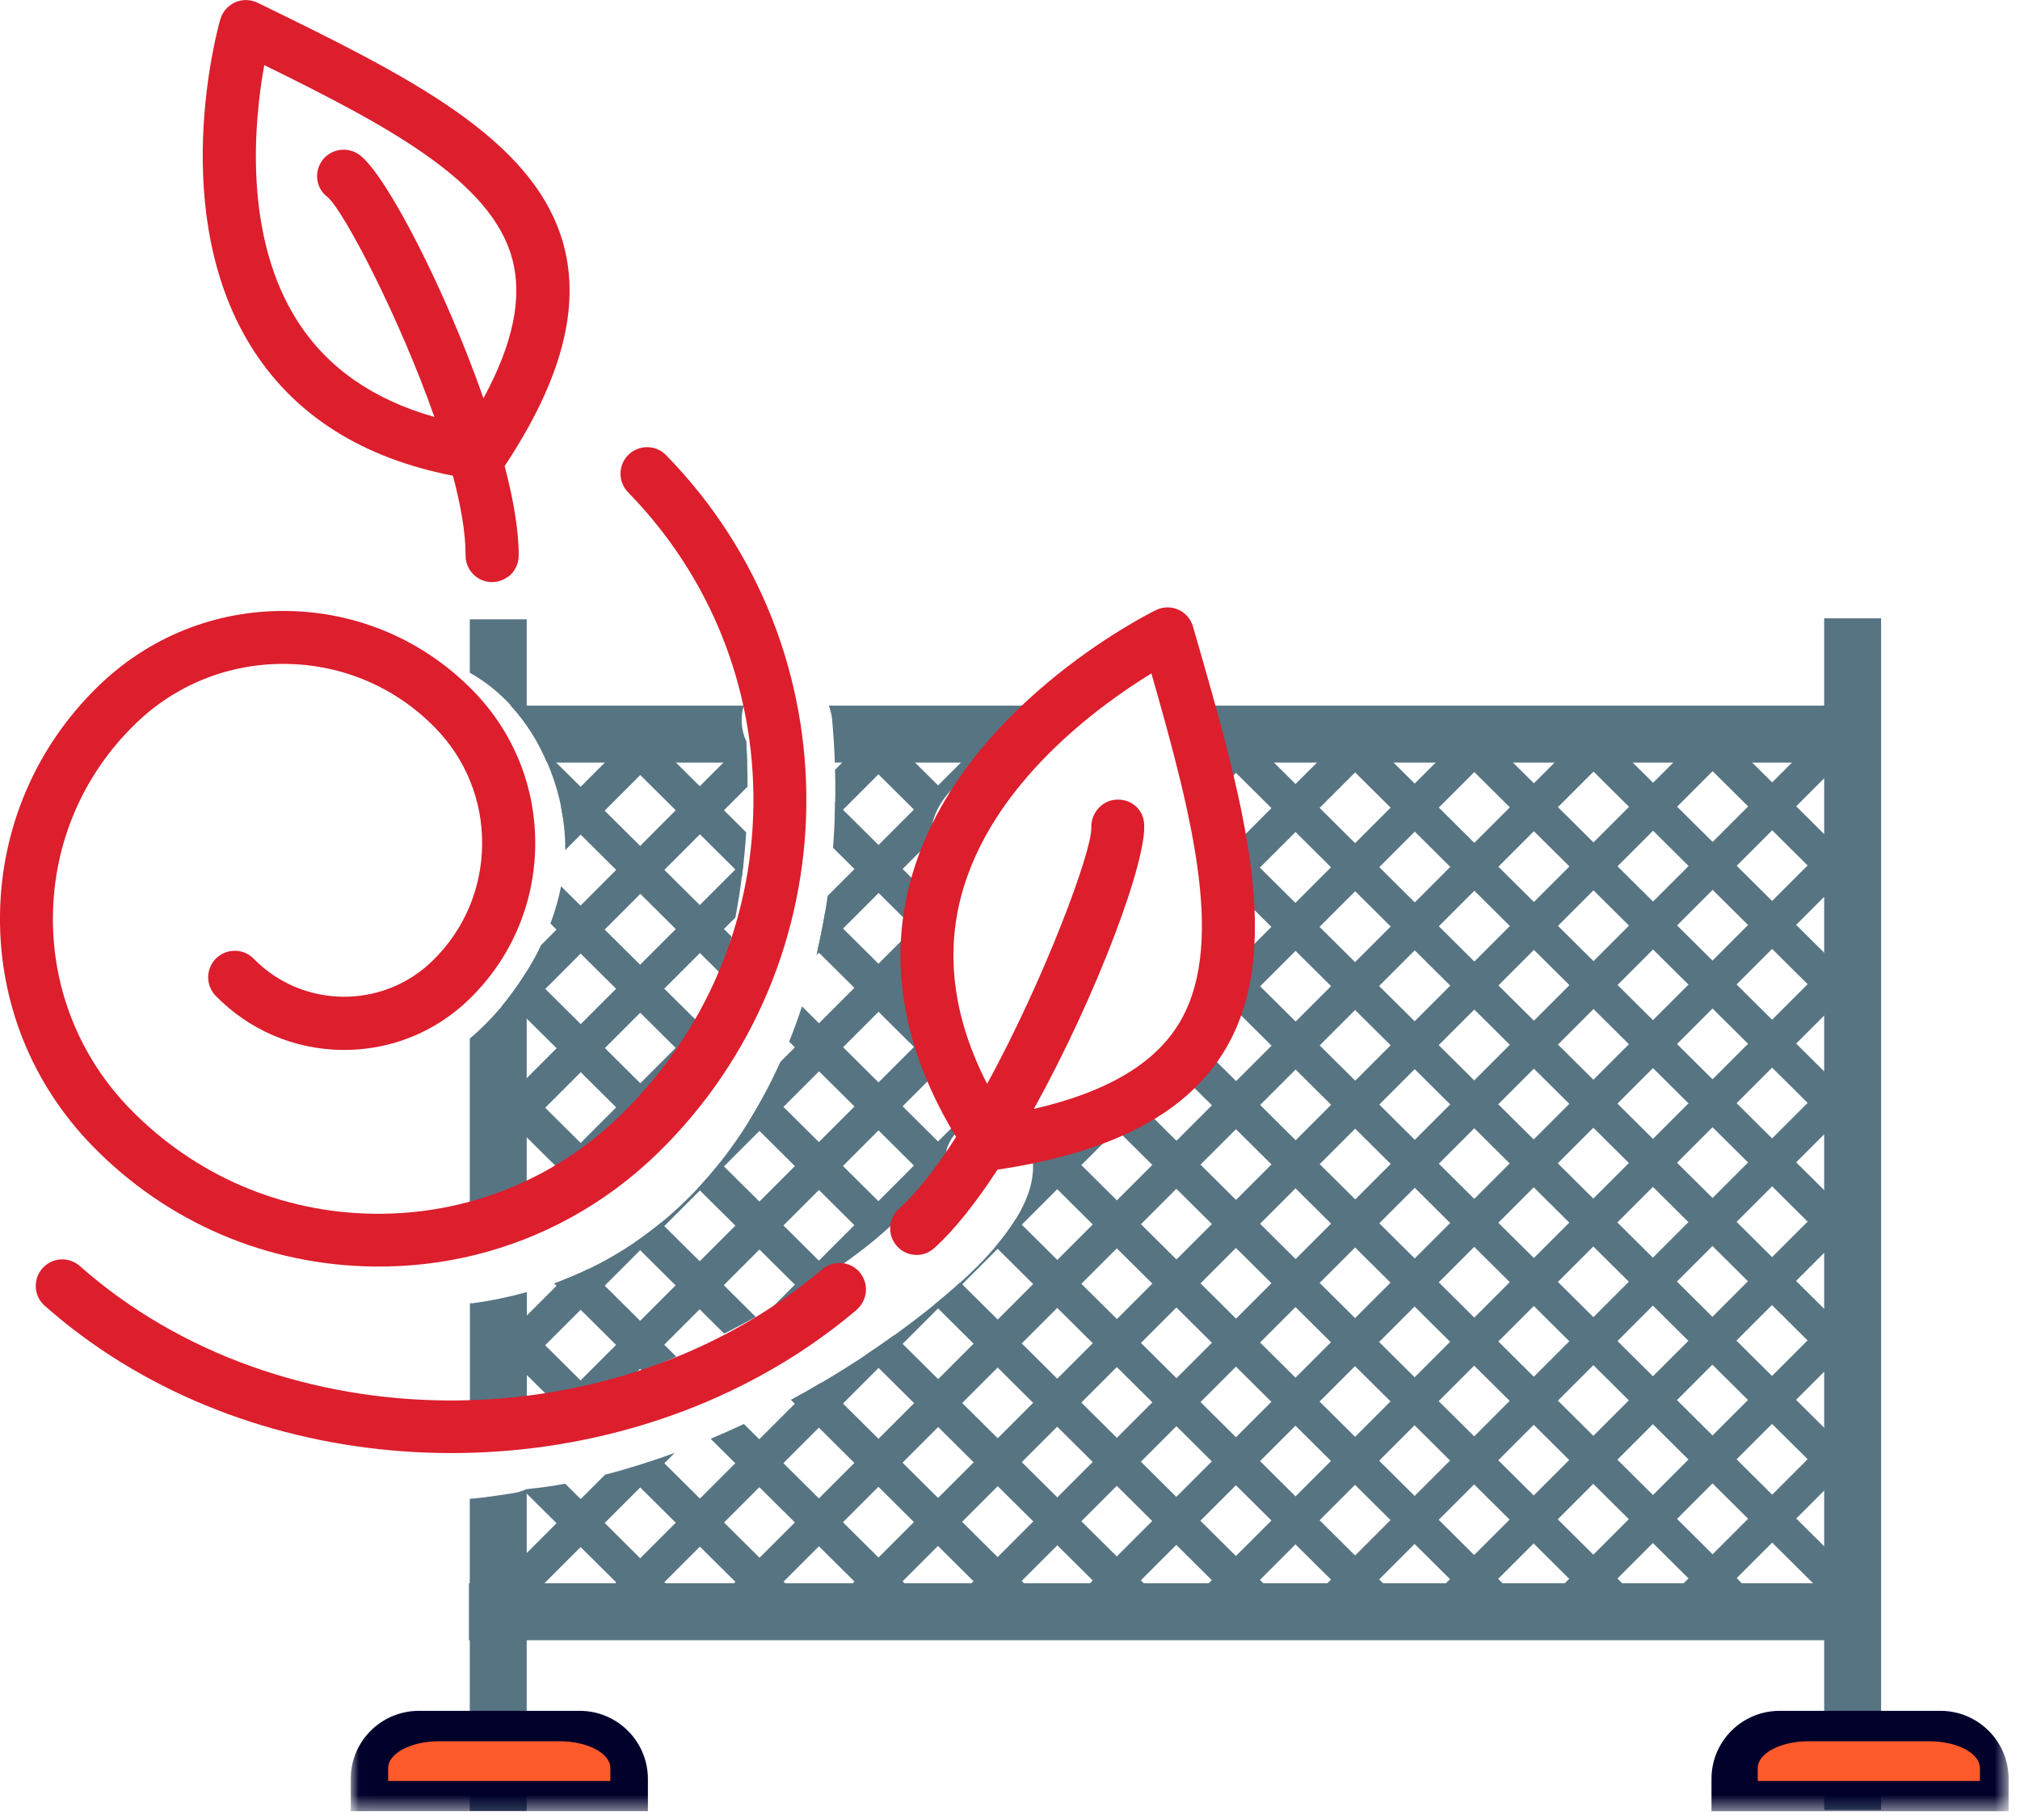 <svg width="121" height="109" viewBox="0 0 121 109" fill="none" xmlns="http://www.w3.org/2000/svg">
<g id="svg8" clip-path="url(#clip0_5755_787)">
<g id="Grupo 808">
<path id="Vector" d="M49.649 42.26C49.739 42.51 49.809 42.77 49.839 43.03C49.919 43.9 49.979 44.78 50.009 45.67H61.779C61.909 45.58 62.029 45.48 62.159 45.4C62.669 44.25 63.379 43.22 64.459 42.26H49.659H49.649Z" fill="#577482"/>
<path id="Vector_2" d="M30.59 42.26C31.5 43.25 32.23 44.41 32.77 45.67H44.75C44.74 45.23 44.72 44.8 44.69 44.37C44.4 43.72 44.34 42.95 44.55 42.26H30.59Z" fill="#577482"/>
<path id="Vector_3" d="M71.109 42.26C71.479 42.59 71.789 42.96 72.029 43.37C72.459 44.13 72.659 44.91 72.679 45.67H112.589V42.26H71.119H71.109Z" fill="#577482"/>
<path id="Ret&#195;&#162;ngulo 831" d="M112.58 94.82H28.09V98.23H112.58V94.82Z" fill="#577482"/>
<path id="Ret&#195;&#162;ngulo 832" d="M112.68 37.03H109.27V108.39H112.68V37.03Z" fill="#577482"/>
<path id="Vector_4" d="M31.55 43.43V37.09H28.14V40.29C29.5 41.05 30.65 42.14 31.55 43.43Z" fill="#577482"/>
<path id="Vector_5" d="M28.14 62.2V72.83C28.14 72.83 28.23 72.8 28.28 72.8C29.44 72.65 30.53 72.38 31.55 72.04V58.19C30.61 59.72 29.44 61.1 28.14 62.2Z" fill="#577482"/>
<path id="Vector_6" d="M28.509 84.49C28.569 84.49 28.609 84.48 28.659 84.47C28.829 84.44 29.009 84.42 29.179 84.39C29.179 84.39 29.199 84.39 29.209 84.39C29.549 84.19 29.949 84.06 30.419 84.03C30.799 84.01 31.179 83.97 31.559 83.93V77.38C30.519 77.67 29.429 77.9 28.289 78.05C28.239 78.05 28.199 78.05 28.149 78.05V84.5C28.269 84.5 28.399 84.5 28.519 84.48L28.509 84.49Z" fill="#577482"/>
<path id="Vector_7" d="M30.61 89.45C30.61 89.45 30.69 89.45 30.74 89.43C30.66 89.44 30.59 89.45 30.51 89.46C30.51 89.46 30.51 89.46 30.5 89.46C30.46 89.46 30.42 89.47 30.38 89.48C30.17 89.51 29.97 89.54 29.76 89.57C29.22 89.65 28.68 89.72 28.14 89.76V108.45H31.55V89.18C31.26 89.31 30.95 89.4 30.62 89.44L30.61 89.45Z" fill="#577482"/>
<g id="Grupo 807">
<g id="Clip path group">
<mask id="mask0_5755_787" style="mask-type:luminance" maskUnits="userSpaceOnUse" x="21" y="37" width="100" height="72">
<g id="clippath">
<path id="Vector_8" d="M120.33 37.03H21.01V108.48H120.33V37.03Z" fill="white"/>
</g>
</mask>
<g mask="url(#mask0_5755_787)">
<g id="Group">
<g id="Grupo 806">
<path id="Caminho 441" d="M38.81 108.48V106.54C38.81 104.29 36.98 102.46 34.73 102.46H25.09C22.84 102.46 21.01 104.28 21.01 106.53V108.47H38.81V108.48Z" fill="#00002B"/>
<path id="Caminho 442" d="M120.32 108.48V106.54C120.32 104.29 118.49 102.46 116.24 102.46H106.6C104.35 102.46 102.52 104.28 102.52 106.53V108.48H120.32Z" fill="#00002B"/>
<path id="Caminho 441_2" d="M36.56 106.66V105.89C36.56 105 35.2 104.28 33.51 104.28H26.3C24.62 104.28 23.25 105 23.25 105.89V106.66H36.55H36.56Z" fill="#FF5A2B"/>
<path id="Caminho 441_3" d="M118.6 106.66V105.89C118.6 105 117.24 104.28 115.55 104.28H108.34C106.66 104.28 105.29 105 105.29 105.89V106.66H118.59H118.6Z" fill="#FF5A2B"/>
<path id="Vector_9" d="M33.85 50.87C33.85 50.87 33.85 50.91 33.85 50.92L40.63 44.14H37.76L33.6 48.3C33.77 49.15 33.86 50.01 33.86 50.86L33.85 50.87Z" fill="#577482"/>
<path id="Vector_10" d="M44.69 44.36C44.69 44.36 44.69 44.34 44.68 44.32L32.42 56.59C31.79 57.9 30.98 59.15 30.06 60.26V61.83L44.78 47.11C44.78 46.18 44.75 45.26 44.7 44.37L44.69 44.36Z" fill="#577482"/>
<path id="Vector_11" d="M50 48.99L54.84 44.15H51.97L50.02 46.1C50.05 47.06 50.04 48.02 50 48.99Z" fill="#577482"/>
<path id="Vector_12" d="M44.54 51.58L30.05 66.07V68.95L44.05 54.95C44.26 53.83 44.43 52.71 44.54 51.58Z" fill="#577482"/>
<path id="Vector_13" d="M59.09 44.14L49.58 53.65C49.41 54.84 49.18 56.03 48.91 57.2L55.71 50.4C55.75 47.67 57.91 46.1 60.21 45.9L61.97 44.14H59.1H59.09Z" fill="#577482"/>
<path id="Vector_14" d="M31.029 72.2C36.669 70.5 40.259 66.14 42.349 60.88L31.029 72.2Z" fill="#577482"/>
<path id="Vector_15" d="M56.07 54.27L46.74 63.6C44.11 69.46 39.84 74.3 33.65 76.69L30.04 80.3V83.18L56.19 57.03C56.18 56.46 56.19 55.88 56.26 55.31C56.19 54.96 56.13 54.62 56.07 54.28V54.27Z" fill="#577482"/>
<path id="Vector_16" d="M72.109 48C72.109 48.07 72.109 48.13 72.119 48.2L76.179 44.14H73.309L72.579 44.87C72.789 45.96 72.609 47.04 72.109 48Z" fill="#577482"/>
<path id="Vector_17" d="M38.08 82.24L56.95 63.37C56.92 63.07 56.92 62.76 56.95 62.42C56.98 62.1 56.87 61.45 56.74 60.71L33.95 83.5C35.33 83.19 36.71 82.75 38.09 82.24H38.08Z" fill="#577482"/>
<path id="Vector_18" d="M73.04 54.39L83.29 44.14H80.419L72.519 52.04C72.769 52.79 72.939 53.58 73.04 54.39Z" fill="#577482"/>
<path id="Vector_19" d="M36.23 88.33L30.05 94.51V95.18H32.25L40.42 87.01C39.03 87.52 37.63 87.96 36.24 88.32L36.23 88.33Z" fill="#577482"/>
<path id="Vector_20" d="M48.05 77.27C50.31 75.92 52.44 74.42 54.27 72.51C54.67 72.09 55.07 71.65 55.44 71.2C56.7 69.66 56.21 69.38 56.82 70.61H56.83C55.89 68.46 58 66.57 59.8 66.89C59.29 66.72 58.82 66.48 58.4 66.15L46.21 78.34C46.84 77.98 47.45 77.63 48.04 77.28L48.05 77.27Z" fill="#577482"/>
<path id="Vector_21" d="M87.529 44.14L72.879 58.79C72.139 62.36 69.9 65.4 66.019 65.65L61.88 69.79C61.98 73.47 56.849 77.51 54.459 79.31C52.63 80.69 50.58 82.03 48.4 83.28L36.48 95.19H39.359L90.4 44.15H87.529V44.14Z" fill="#577482"/>
<path id="Caminho 451" d="M46.47 95.19L97.51 44.15H94.64L43.6 95.19H46.47Z" fill="#577482"/>
<path id="Caminho 452" d="M53.58 95.19L104.62 44.15H101.75L50.71 95.19H53.58Z" fill="#577482"/>
<path id="Caminho 453" d="M59.68 96.2L111.23 44.65H108.36L56.81 96.2H59.68Z" fill="#577482"/>
<path id="Caminho 454" d="M110.55 49.56L64.93 95.18H67.8L110.55 52.43V49.56Z" fill="#577482"/>
<path id="Caminho 455" d="M110.55 56.67L72.04 95.18H74.91L110.55 59.54V56.67Z" fill="#577482"/>
<path id="Caminho 456" d="M110.55 63.78L79.14 95.19H82.01L110.55 66.65V63.78Z" fill="#577482"/>
<path id="Caminho 457" d="M110.55 70.89L86.25 95.18H89.12L110.54 73.76V70.88L110.55 70.89Z" fill="#577482"/>
<path id="Caminho 458" d="M110.55 78L93.37 95.18H96.24L110.55 80.87V78Z" fill="#577482"/>
<path id="Caminho 459" d="M110.549 85.12L100.479 95.19H103.349L110.549 87.99V85.12Z" fill="#577482"/>
<path id="Caminho 460" d="M111.189 54.72L100.529 44.14H103.419L111.179 51.85V54.72H111.189Z" fill="#577482"/>
<path id="Caminho 461" d="M111.19 61.83L93.37 44.14H96.26L111.19 58.96V61.83Z" fill="#577482"/>
<path id="Caminho 462" d="M111.19 68.94L86.2 44.14H89.09L111.18 66.06V68.94H111.19Z" fill="#577482"/>
<path id="Caminho 463" d="M111.19 76.05L79.04 44.14H81.93L111.19 73.18V76.05Z" fill="#577482"/>
<path id="Vector_22" d="M74.77 44.14H72.38C72.47 44.37 72.53 44.61 72.58 44.84L111.19 83.17V80.29L74.77 44.14Z" fill="#577482"/>
<path id="Vector_23" d="M72.15 48.66C72.15 48.94 72.15 49.21 72.1 49.48C72.04 49.87 72 50.25 71.95 50.62C72.14 51.01 72.31 51.42 72.46 51.84L111.19 90.28V87.41L72.15 48.67V48.66Z" fill="#577482"/>
<path id="Vector_24" d="M61.42 45.93C61.57 45.81 61.73 45.7 61.89 45.59L60.44 44.15H57.55L59.44 46.03C60.09 45.89 60.76 45.85 61.42 45.93Z" fill="#577482"/>
<path id="Vector_25" d="M73.129 56.74C73.09 57.59 72.969 58.44 72.769 59.25L108.97 95.18H111.19V94.51L73.139 56.74H73.129Z" fill="#577482"/>
<path id="Vector_26" d="M56.73 47.57L53.27 44.14H50.37L55.78 49.51C55.94 48.75 56.27 48.1 56.73 47.58V47.57Z" fill="#577482"/>
<path id="Vector_27" d="M71.54 62.27C71.17 62.86 70.74 63.39 70.24 63.86L101.81 95.19H104.71L71.55 62.27H71.54Z" fill="#577482"/>
<path id="Vector_28" d="M56.019 53.98L50.029 48.03C50.009 48.94 49.969 49.86 49.899 50.77L56.199 57.02C56.179 56.44 56.199 55.87 56.269 55.29C56.179 54.85 56.099 54.41 56.029 53.97L56.019 53.98Z" fill="#577482"/>
<path id="Vector_29" d="M67.52 65.39C66.98 65.54 66.41 65.66 65.79 65.68C65.64 65.68 65.5 65.66 65.34 65.66C65.26 65.73 65.18 65.79 65.09 65.86L94.64 95.19H97.54L67.52 65.39Z" fill="#577482"/>
<path id="Vector_30" d="M44.69 49.84L38.95 44.14H36.06L44.45 52.47C44.56 51.59 44.64 50.72 44.7 49.84H44.69Z" fill="#577482"/>
<path id="Vector_31" d="M56.95 62.42C56.95 62.31 56.95 62.16 56.94 62L49.44 54.56C49.3 55.36 49.14 56.16 48.96 56.96L58.98 66.9C59.25 66.85 59.52 66.85 59.79 66.9C58.06 66.33 56.75 64.85 56.96 62.43L56.95 62.42Z" fill="#577482"/>
<path id="Vector_32" d="M62.1 67.12C61.46 67.19 60.83 67.15 60.22 67.01C60.7 67.2 61.13 67.56 61.45 68.16C61.73 68.69 61.86 69.23 61.88 69.78L87.48 95.19H90.38L62.11 67.13L62.1 67.12Z" fill="#577482"/>
<path id="Vector_33" d="M32.29 44.65C33 45.98 33.49 47.44 33.72 48.93L43.23 58.37C43.45 57.62 43.65 56.86 43.82 56.09L32.3 44.66L32.29 44.65Z" fill="#577482"/>
<path id="Vector_34" d="M56.7 68.87L48.039 60.27C47.809 60.98 47.55 61.69 47.27 62.38L55.749 70.8C56.65 69.56 56.219 69.47 56.929 70.8C56.559 70.11 56.529 69.45 56.709 68.86L56.7 68.87Z" fill="#577482"/>
<path id="Vector_35" d="M60.85 73C60.5 73.57 60.08 74.12 59.63 74.66L81.34 96.2H84.24L60.86 73H60.85Z" fill="#577482"/>
<path id="Vector_36" d="M33.61 53.07C33.46 53.82 33.25 54.57 32.97 55.31L41.17 63.45C41.51 62.82 41.81 62.17 42.1 61.5L33.61 53.08V53.07Z" fill="#577482"/>
<path id="Vector_37" d="M45.93 65.29C45.6 65.92 45.25 66.52 44.88 67.12L52.2 74.39C52.73 73.96 53.23 73.51 53.72 73.03L45.92 65.29H45.93Z" fill="#577482"/>
<path id="Vector_38" d="M57.52 76.8C56.99 77.28 56.46 77.73 55.96 78.13L73.14 95.18H76.04L57.52 76.8Z" fill="#577482"/>
<path id="Vector_39" d="M41.8 71.17L47.99 77.31C47.99 77.31 48.04 77.28 48.06 77.27C48.64 76.93 49.21 76.57 49.76 76.2L43.13 69.62C42.71 70.16 42.26 70.67 41.8 71.17Z" fill="#577482"/>
<path id="Vector_40" d="M31.57 58.15C31.21 58.74 30.81 59.31 30.39 59.85L38.24 67.64C38.7 67.14 39.13 66.61 39.54 66.05L31.57 58.14V58.15Z" fill="#577482"/>
<path id="Vector_41" d="M53.55 79.97C53 80.37 52.43 80.76 51.85 81.15L65.99 95.18H68.88L53.55 79.97Z" fill="#577482"/>
<path id="Vector_42" d="M36.01 69.67L30.08 63.78V66.65L34.27 70.81C34.88 70.46 35.46 70.08 36.01 69.67Z" fill="#577482"/>
<path id="Vector_43" d="M37.94 74.47L43.38 79.87C44.02 79.54 44.65 79.21 45.27 78.87L39.59 73.23C39.059 73.66 38.51 74.08 37.94 74.47Z" fill="#577482"/>
<path id="Vector_44" d="M47.38 83.84L58.81 95.19H61.71L49.22 82.79C48.62 83.15 48 83.49 47.38 83.83V83.84Z" fill="#577482"/>
<path id="Vector_45" d="M33.19 76.86L38.469 82.1C39.16 81.83 39.84 81.55 40.51 81.25L35.23 76.01C34.569 76.32 33.889 76.61 33.19 76.86Z" fill="#577482"/>
<path id="Vector_46" d="M42.57 86.17L51.66 95.19H54.55L44.56 85.28C43.9 85.59 43.23 85.89 42.56 86.17H42.57Z" fill="#577482"/>
<path id="Vector_47" d="M35.28 83.17L30.08 78.01V80.88L32.94 83.72C33.72 83.58 34.5 83.39 35.28 83.17Z" fill="#577482"/>
<path id="Vector_48" d="M37.3 88.04L44.5 95.18H47.4L39.51 87.35C38.78 87.6 38.05 87.83 37.31 88.04H37.3Z" fill="#577482"/>
<path id="Vector_49" d="M33.849 88.86C33.089 89 32.329 89.1 31.579 89.18C31.509 89.21 31.429 89.23 31.359 89.26L37.339 95.19H40.229L33.859 88.86H33.849Z" fill="#577482"/>
</g>
</g>
</g>
</g>
</g>
</g>
<path id="Vector_50" d="M30.44 34.53C30.17 34.74 29.83 34.86 29.47 34.86C28.59 34.86 27.88 34.14 27.89 33.26C27.89 31.93 27.61 30.28 27.13 28.49C21.75 27.44 17.75 24.93 15.21 21.02C9.91 12.86 13.06 1.62 13.2 1.15C13.33 0.7 13.66 0.33 14.08 0.14C14.51 -0.05 15 -0.04 15.42 0.16C24.33 4.51 32.02 8.26 33.76 14.66C34.78 18.44 33.63 22.78 30.23 27.91C30.76 29.94 31.08 31.8 31.07 33.28C31.07 33.79 30.82 34.25 30.45 34.54L30.44 34.53ZM19.62 9.29C20.17 8.87 20.96 8.85 21.54 9.28C23.12 10.45 26.67 17.3 28.96 23.85C30.74 20.57 31.31 17.82 30.68 15.49C29.43 10.85 23.25 7.54 15.83 3.9C15.23 7.2 14.53 14.16 17.87 19.31C19.65 22.05 22.38 23.94 26.02 24.97C23.9 18.95 20.6 12.65 19.63 11.81C18.92 11.29 18.79 10.3 19.31 9.6C19.4 9.48 19.5 9.37 19.62 9.29ZM55.67 74.96C55.04 75.31 54.23 75.19 53.73 74.63C53.14 73.98 53.2 72.97 53.85 72.39C54.96 71.39 56.13 69.88 57.27 68.09C54.13 62.92 53.2 57.79 54.52 52.83C57.27 42.5 68.75 36.78 69.24 36.54C69.66 36.33 70.15 36.32 70.58 36.51C71.01 36.7 71.33 37.07 71.46 37.52C74.49 48.01 77.12 57.07 73.19 63.18C70.87 66.79 66.47 69.04 59.75 70.05C58.48 72 57.18 73.65 55.96 74.75C55.87 74.83 55.77 74.9 55.66 74.96H55.67ZM61.93 66.41C66.19 65.43 69.01 63.8 70.52 61.46C73.45 56.89 71.53 49.26 68.97 40.33C65.87 42.23 59.37 46.9 57.58 53.65C56.62 57.26 57.14 61.04 59.13 64.91C62.58 58.6 65.42 50.96 65.37 49.57C65.34 48.71 66 47.94 66.85 47.89C67.71 47.83 68.45 48.42 68.53 49.28C68.75 51.47 65.68 59.64 61.93 66.41ZM39.42 69.04C51.07 57.65 51.29 38.91 39.9 27.26C39.29 26.63 38.28 26.62 37.65 27.23C37.02 27.84 37.01 28.85 37.62 29.48C42.54 34.52 45.21 41.17 45.13 48.21C45.05 55.25 42.23 61.84 37.19 66.77C33.22 70.65 27.98 72.75 22.43 72.69C16.88 72.63 11.69 70.4 7.81 66.43C4.77 63.32 3.12 59.2 3.17 54.85C3.22 50.49 4.96 46.42 8.08 43.38C10.51 41 13.72 39.72 17.12 39.76C20.52 39.8 23.7 41.16 26.07 43.59C27.91 45.47 28.91 47.96 28.88 50.6C28.85 53.23 27.8 55.7 25.91 57.54C22.92 60.46 18.12 60.4 15.2 57.42C14.59 56.79 13.58 56.78 12.95 57.39C12.32 58 12.31 59.01 12.92 59.64C14.93 61.69 17.61 62.84 20.49 62.88C23.36 62.91 26.07 61.83 28.13 59.82C30.62 57.39 32.02 54.13 32.06 50.64C32.1 47.16 30.78 43.87 28.35 41.38C25.38 38.34 21.41 36.64 17.16 36.59C12.91 36.54 8.9 38.15 5.86 41.12C2.15 44.73 0.06 49.6 0 54.8C-0.06 60 1.91 64.92 5.55 68.64C10.02 73.22 16.01 75.78 22.41 75.85C26.58 75.9 30.59 74.89 34.15 72.94C36.06 71.9 37.83 70.59 39.43 69.03L39.42 69.04ZM51.31 78.44C51.98 77.87 52.06 76.87 51.5 76.2C50.94 75.53 49.93 75.45 49.26 76.01C36.79 86.57 16.84 86.48 4.78 75.82C4.12 75.24 3.12 75.3 2.54 75.96C1.96 76.62 2.02 77.62 2.68 78.2C14.13 88.33 32.09 89.75 45.55 82.39C47.59 81.28 49.52 79.96 51.32 78.44H51.31Z" fill="#DC1E2D"/>
</g>
<defs>
<clipPath id="clip0_5755_787">
<rect width="120.32" height="108.49" fill="white"/>
</clipPath>
</defs>
</svg>
